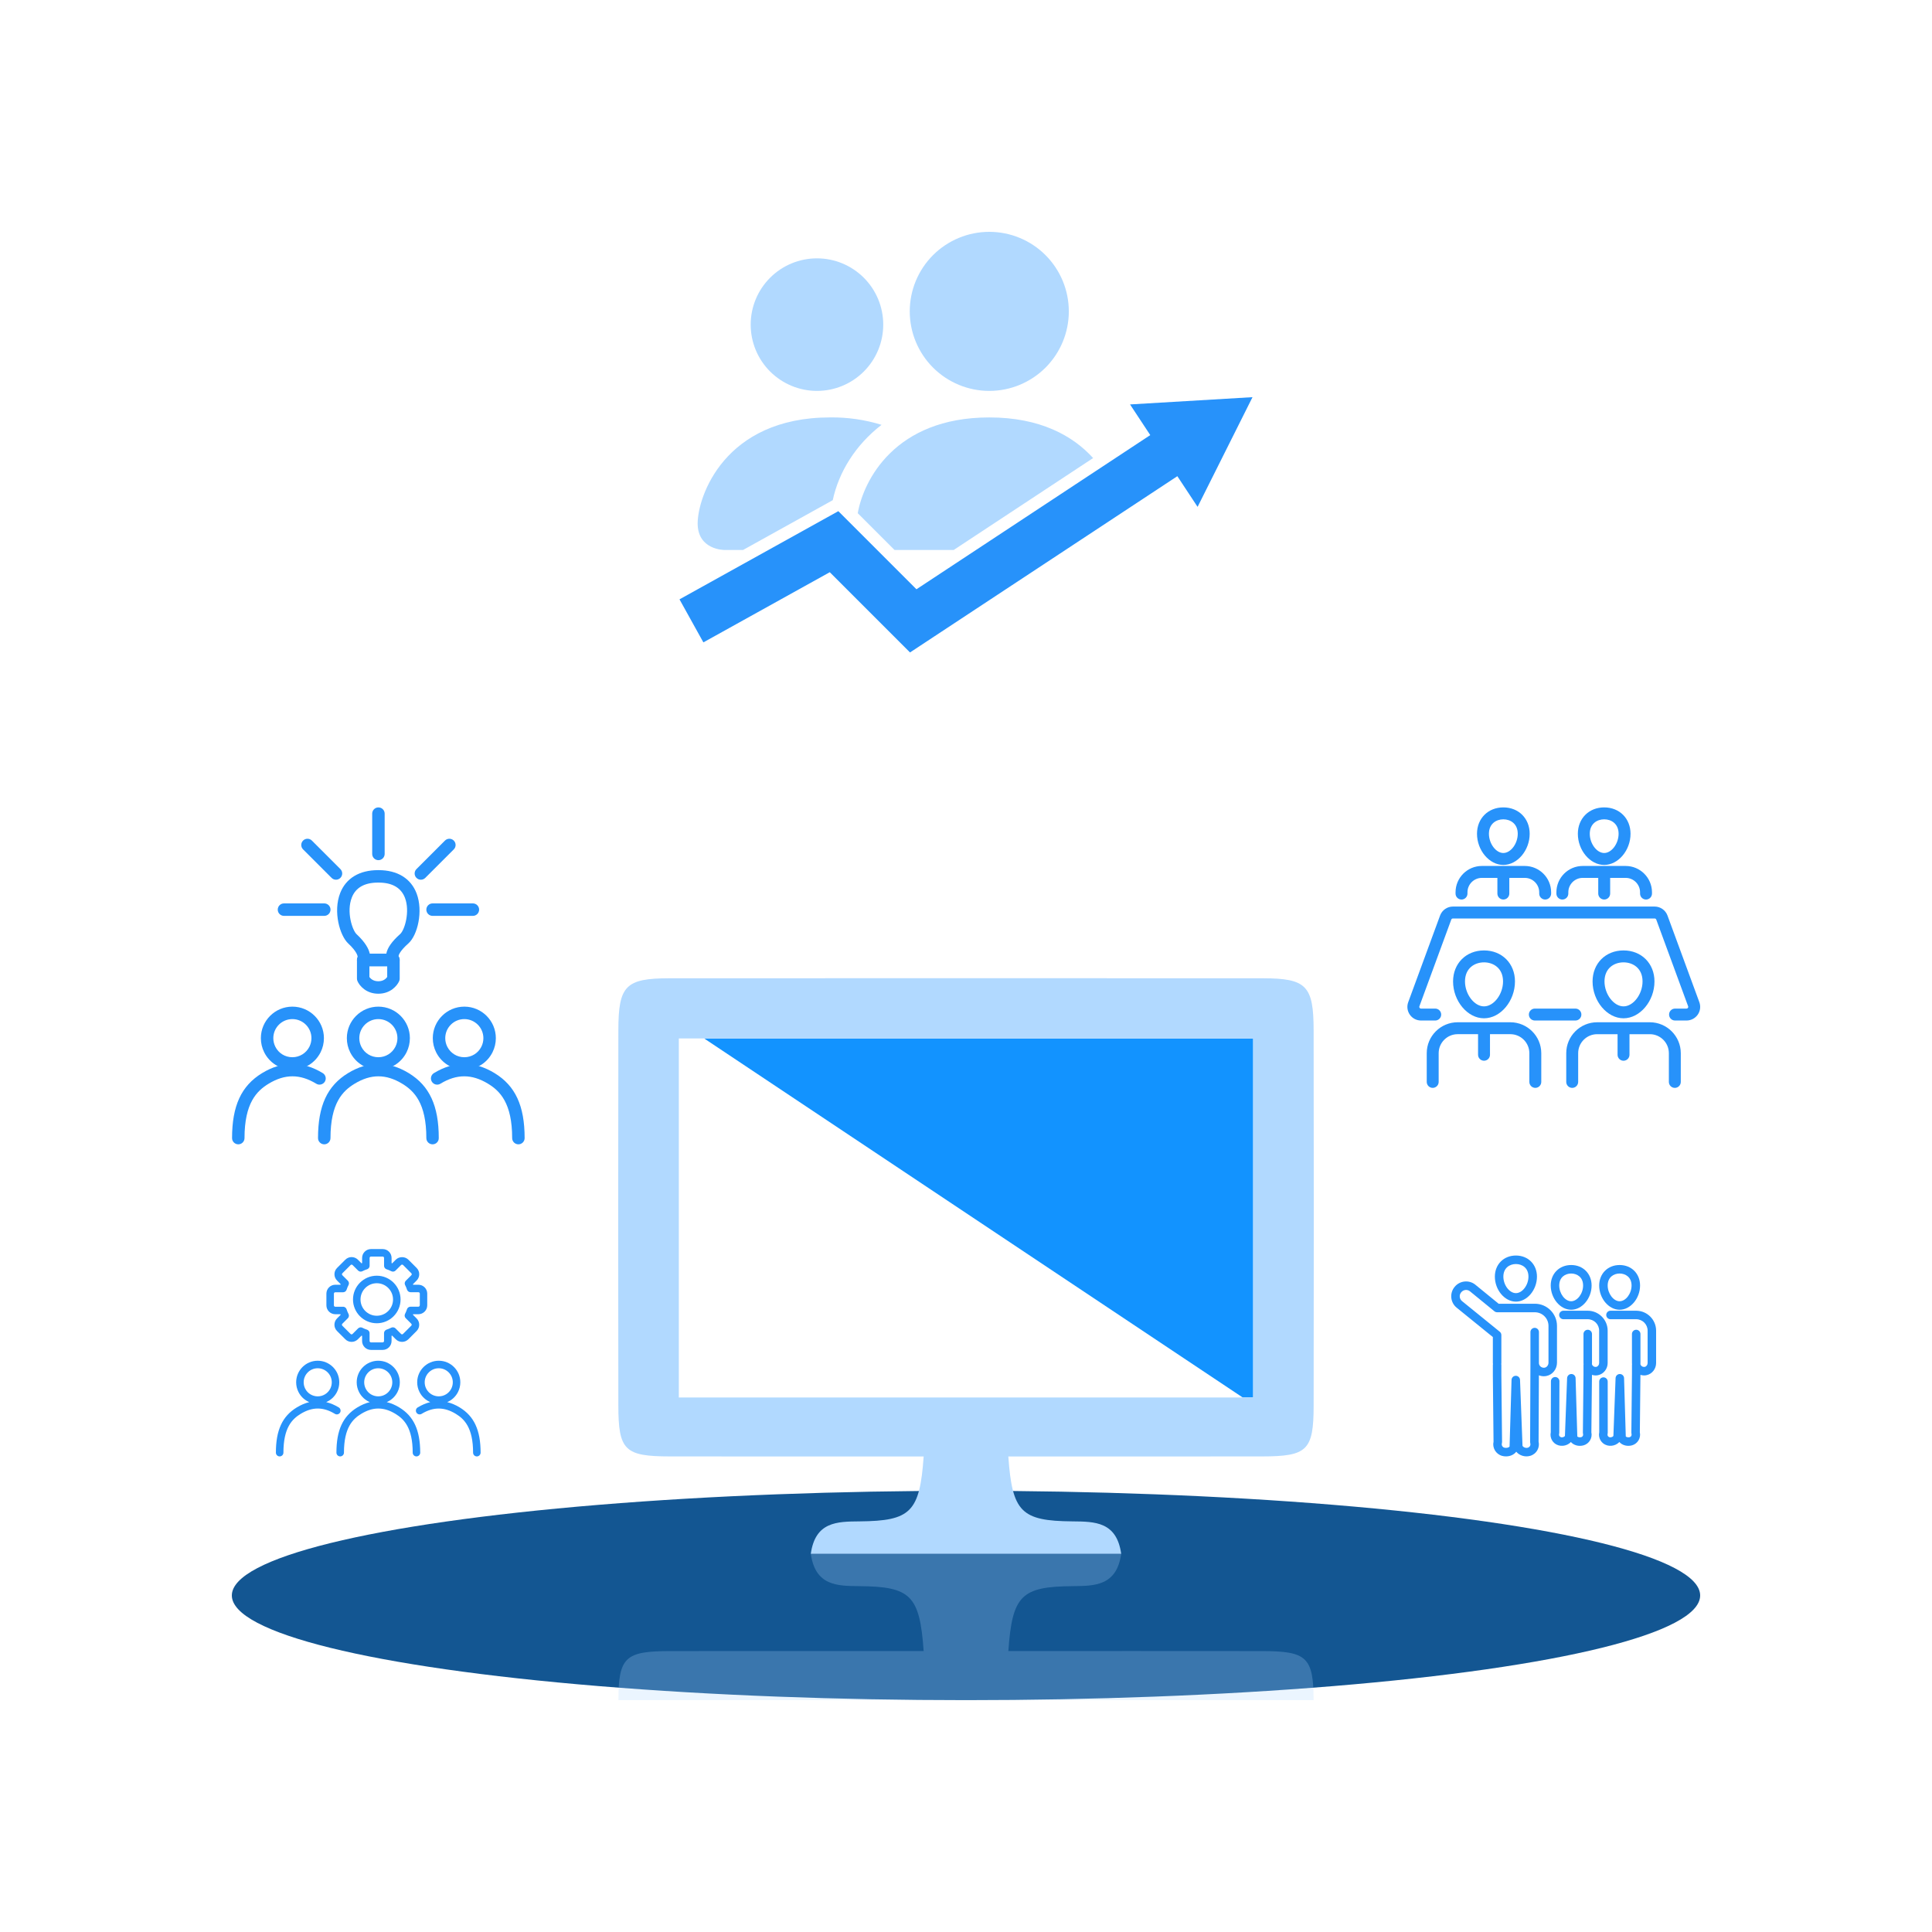<?xml version="1.0" encoding="utf-8"?>
<!-- Generator: Adobe Illustrator 27.3.1, SVG Export Plug-In . SVG Version: 6.00 Build 0)  -->
<svg version="1.1" xmlns="http://www.w3.org/2000/svg" xmlns:xlink="http://www.w3.org/1999/xlink" x="0px" y="0px"
	 viewBox="0 0 150 149.998" style="enable-background:new 0 0 150 149.998;" xml:space="preserve">
<style type="text/css">
	.st0{fill:#135692;}
	.st1{fill:none;}
	.st2{fill:#1293FF;}
	.st3{fill:#B1D9FF;}
	.st4{opacity:0.25;}
	.st5{fill-rule:evenodd;clip-rule:evenodd;fill:#2792FA;}
	.st6{fill-rule:evenodd;clip-rule:evenodd;fill:#B1D9FF;}
	.st7{fill:#2792FA;}
</style>
<g id="Templete">
</g>
<g id="Work">
	<ellipse class="st0" cx="75" cy="123.871" rx="57" ry="8.127"/>
	<g>
		<g>
			<polygon class="st1" points="52.704,80.623 52.704,108.499 74.267,108.499 75.733,108.499 
				96.48,108.499 54.666,80.623 			"/>
			<polygon class="st2" points="74.267,80.623 54.666,80.623 96.48,108.499 97.296,108.499 
				97.296,80.623 75.733,80.623 			"/>
			<path class="st3" d="M101.99,79.986c-0.006-3.45-0.553-4.03-3.95-4.033
				c-7.436-0.008-38.645-0.008-46.081,0c-3.396,0.004-3.944,0.584-3.95,4.033
				c-0.017,9.719-0.017,19.437-0.001,29.156c0.006,3.463,0.497,3.929,3.997,3.934
				c6.565,0.009,13.13,0.003,19.708,0.003c-0.307,4.312-0.995,5.005-4.973,5.04
				c-1.749,0.015-3.435,0.021-3.79,2.516h24.099
				c-0.355-2.494-2.041-2.501-3.79-2.516c-3.977-0.034-4.666-0.727-4.973-5.04
				c6.578,0,13.143,0.006,19.708-0.003c3.5-0.005,3.991-0.471,3.997-3.934
				C102.007,99.423,102.007,89.704,101.99,79.986z M97.296,108.499h-0.816H75.733
				h-1.466H52.704V80.623h1.961h19.602h1.466h21.563V108.499z"/>
		</g>
		<g class="st4">
			<path class="st3" d="M97.995,128.191c-6.565-0.009-13.13-0.003-19.708-0.003
				c0.307-4.312,0.995-5.005,4.973-5.04c1.749-0.015,3.435-0.021,3.79-2.516
				H62.95c0.355,2.494,2.041,2.501,3.79,2.516
				c3.977,0.034,4.666,0.727,4.973,5.04c-6.578,0-13.143-0.006-19.708,0.003
				c-3.454,0.005-3.977,0.464-3.995,3.806h53.98
				C101.972,128.655,101.449,128.196,97.995,128.191z"/>
		</g>
	</g>
	<g>
		<polygon class="st5" points="87.736,31.4 89.306,33.781 71.152,45.751 65.088,39.687 
			52.756,46.533 54.61,49.874 64.423,44.426 70.653,50.656 91.409,36.971 
			92.98,39.353 97.244,30.836 		"/>
		<path class="st6" d="M76.808,30.35c1.637,0,3.208-0.651,4.366-1.808
			c1.158-1.158,1.809-2.729,1.809-4.366s-0.651-3.208-1.809-4.367
			C80.017,18.651,78.446,18,76.808,18s-3.208,0.651-4.367,1.808
			c-1.158,1.158-1.808,2.729-1.808,4.367s0.651,3.208,1.808,4.366
			C73.6,29.699,75.171,30.35,76.808,30.35z"/>
		<path class="st6" d="M69.451,42.7h4.593l10.826-7.137
			c-1.56-1.718-4.091-3.154-8.061-3.154c-7.346,0-9.775,4.914-10.213,7.436
			L69.451,42.7z"/>
		<path class="st6" d="M63.429,30.35c1.365,0,2.674-0.542,3.639-1.507
			c0.965-0.965,1.507-2.274,1.507-3.639c0-1.365-0.542-2.674-1.507-3.639
			c-0.965-0.965-2.274-1.507-3.639-1.507c-1.365,0-2.674,0.542-3.639,1.507
			c-0.965,0.965-1.507,2.274-1.507,3.639c0,1.365,0.542,2.674,1.507,3.639
			C60.756,29.807,62.065,30.35,63.429,30.35z"/>
		<path class="st6" d="M56.225,42.699h1.468l6.962-3.865
			c0.466-2.18,1.76-4.284,3.788-5.85c-1.291-0.398-2.635-0.592-3.985-0.576
			c-8.234,0-10.292,6.175-10.292,8.234
			C54.167,42.699,56.225,42.699,56.225,42.699z"/>
	</g>
	<g>
		<path class="st7" d="M26.302,109.273c-0.324-0.197-0.65-0.334-0.976-0.413
			c0.357-0.152,0.655-0.426,0.838-0.788c0.118-0.236,0.178-0.489,0.178-0.752
			c0-0.923-0.751-1.673-1.675-1.673c-0.923,0-1.673,0.751-1.673,1.673
			c0,0.263,0.06,0.517,0.178,0.752c0.182,0.363,0.481,0.637,0.84,0.789
			c-0.324,0.079-0.648,0.216-0.971,0.412c-1.12,0.681-1.62,1.764-1.62,3.51
			c0,0.161,0.13,0.292,0.292,0.292c0.161,0,0.292-0.131,0.292-0.292
			c0-1.936,0.677-2.609,1.34-3.012c0.906-0.551,1.75-0.551,2.657,0
			c0.138,0.084,0.317,0.04,0.401-0.098
			C26.484,109.536,26.44,109.357,26.302,109.273z M23.693,107.812
			c-0.077-0.154-0.116-0.319-0.116-0.491c0-0.601,0.489-1.09,1.09-1.09
			c0.602,0,1.092,0.489,1.092,1.09c0,0.172-0.039,0.337-0.116,0.491
			c-0.187,0.371-0.561,0.601-0.976,0.601
			C24.251,108.412,23.878,108.182,23.693,107.812z"/>
		<path class="st7" d="M35.692,109.273c-0.323-0.196-0.647-0.332-0.971-0.412
			c0.358-0.152,0.658-0.426,0.84-0.789c0.118-0.236,0.178-0.489,0.178-0.752
			c0-0.923-0.751-1.673-1.673-1.673c-0.924,0-1.675,0.751-1.675,1.673
			c0,0.263,0.06,0.517,0.178,0.753c0.182,0.361,0.481,0.635,0.837,0.787
			c-0.326,0.079-0.652,0.216-0.976,0.413c-0.138,0.084-0.181,0.263-0.098,0.401
			c0.084,0.138,0.263,0.181,0.401,0.098c0.906-0.551,1.751-0.551,2.657,0
			c0.662,0.403,1.34,1.076,1.34,3.012c0,0.161,0.13,0.292,0.292,0.292
			c0.161,0,0.292-0.131,0.292-0.292C37.312,111.037,36.812,109.955,35.692,109.273z
			 M33.089,107.812c-0.077-0.154-0.116-0.319-0.116-0.491
			c0-0.601,0.49-1.09,1.092-1.09c0.601,0,1.09,0.489,1.09,1.09
			c0,0.172-0.039,0.337-0.116,0.491c-0.185,0.37-0.558,0.6-0.974,0.6
			C33.65,108.412,33.276,108.182,33.089,107.812z"/>
		<path class="st7" d="M31.002,109.273c-0.324-0.197-0.65-0.334-0.976-0.413
			c0.357-0.152,0.655-0.426,0.838-0.788c0.118-0.236,0.178-0.489,0.178-0.752
			c0-0.923-0.751-1.673-1.675-1.673c-0.923,0-1.673,0.751-1.673,1.673
			c0,0.263,0.06,0.517,0.178,0.752c0.182,0.363,0.481,0.637,0.84,0.789
			c-0.324,0.079-0.648,0.216-0.971,0.412c-1.12,0.681-1.62,1.764-1.62,3.51
			c0,0.161,0.13,0.292,0.292,0.292c0.161,0,0.292-0.131,0.292-0.292
			c0-1.936,0.677-2.609,1.34-3.012c0.906-0.551,1.75-0.551,2.657,0
			c0.663,0.403,1.34,1.076,1.34,3.012c0,0.161,0.13,0.292,0.292,0.292
			c0.161,0,0.292-0.131,0.292-0.292C32.622,111.037,32.122,109.955,31.002,109.273z
			 M28.392,107.812c-0.077-0.154-0.116-0.319-0.116-0.491
			c0-0.601,0.489-1.09,1.09-1.09c0.602,0,1.092,0.489,1.092,1.09
			c0,0.172-0.039,0.337-0.116,0.491c-0.187,0.371-0.561,0.601-0.976,0.601
			C28.95,108.412,28.577,108.182,28.392,107.812z"/>
		<g>
			<g>
				<path class="st7" d="M29.253,102.737c-1.018,0-1.846-0.828-1.846-1.846
					c0-1.018,0.828-1.846,1.846-1.846c1.018,0,1.846,0.828,1.846,1.846
					C31.099,101.909,30.271,102.737,29.253,102.737z M29.253,99.629
					c-0.696,0-1.263,0.566-1.263,1.263c0,0.696,0.566,1.262,1.263,1.262
					c0.696,0,1.262-0.566,1.262-1.262C30.515,100.195,29.949,99.629,29.253,99.629z"/>
			</g>
			<path class="st7" d="M32.482,99.747h-0.405c-0.006-0.014-0.011-0.027-0.017-0.041
				l0.287-0.287c0.269-0.269,0.269-0.707-0-0.976l-0.642-0.642
				c-0.261-0.261-0.715-0.261-0.976,0l-0.285,0.286
				c-0.014-0.006-0.028-0.012-0.042-0.018v-0.402c0-0.38-0.309-0.69-0.69-0.69
				h-0.908c-0.381,0-0.69,0.309-0.69,0.69v0.4
				c-0.015,0.006-0.03,0.012-0.045,0.018l-0.283-0.283
				c-0.269-0.269-0.707-0.269-0.976,0l-0.642,0.642
				c-0.269,0.269-0.269,0.707,0,0.976l0.281,0.281
				c-0.007,0.016-0.013,0.031-0.02,0.046h-0.398c-0.38,0-0.69,0.31-0.69,0.69
				v0.909c0,0.38,0.31,0.69,0.69,0.69H26.429
				c0.006,0.015,0.012,0.03,0.019,0.046l-0.281,0.281
				c-0.269,0.269-0.269,0.707,0,0.976l0.642,0.642
				c0.135,0.134,0.311,0.202,0.488,0.202c0.177,0,0.353-0.067,0.488-0.202
				l0.283-0.283c0.015,0.006,0.03,0.012,0.045,0.018v0.401
				c0,0.38,0.31,0.69,0.69,0.69h0.908c0.381,0,0.69-0.31,0.69-0.69v-0.404
				c0.014-0.006,0.028-0.012,0.042-0.018l0.285,0.286
				c0.135,0.134,0.311,0.202,0.488,0.202c0.177,0,0.353-0.067,0.488-0.202
				l0.642-0.642c0.269-0.269,0.269-0.707,0-0.976l-0.287-0.287
				c0.006-0.013,0.011-0.027,0.017-0.04h0.405c0.38,0,0.69-0.309,0.69-0.69
				v-0.909C33.171,100.057,32.862,99.747,32.482,99.747z M32.588,101.346
				c0,0.059-0.048,0.107-0.107,0.107h-0.608c-0.005,0-0.009,0.001-0.014,0.001
				c-0.01,0-0.019,0.001-0.029,0.003c-0.01,0.001-0.02,0.003-0.03,0.006
				c-0.008,0.002-0.016,0.005-0.024,0.007c-0.01,0.004-0.02,0.007-0.029,0.012
				c-0.007,0.003-0.014,0.007-0.021,0.011c-0.009,0.005-0.018,0.011-0.026,0.017
				c-0.007,0.005-0.013,0.011-0.02,0.016c-0.007,0.007-0.015,0.013-0.021,0.021
				c-0.006,0.007-0.012,0.014-0.017,0.021c-0.006,0.008-0.012,0.016-0.017,0.025
				c-0.005,0.007-0.009,0.015-0.012,0.023c-0.005,0.01-0.009,0.019-0.013,0.03
				c-0.001,0.004-0.004,0.007-0.005,0.011c-0.037,0.117-0.086,0.234-0.145,0.349
				c-0.002,0.004-0.003,0.008-0.005,0.012c-0.004,0.009-0.008,0.019-0.011,0.028
				c-0.003,0.009-0.006,0.018-0.008,0.027c-0.002,0.009-0.004,0.018-0.005,0.027
				c-0.001,0.01-0.002,0.019-0.003,0.029c-0,0.009,0,0.018,0.001,0.027
				c0.001,0.01,0.001,0.019,0.003,0.028c0.001,0.009,0.004,0.018,0.006,0.027
				c0.002,0.009,0.005,0.018,0.008,0.026c0.003,0.009,0.007,0.017,0.011,0.026
				c0.004,0.009,0.008,0.017,0.013,0.025c0.005,0.008,0.01,0.015,0.015,0.022
				c0.006,0.009,0.013,0.017,0.02,0.025c0.003,0.003,0.005,0.006,0.007,0.009
				l0.43,0.43c0.042,0.042,0.042,0.11,0,0.151l-0.642,0.642
				c-0.042,0.042-0.109,0.042-0.151,0l-0.429-0.429
				c-0.003-0.003-0.006-0.005-0.009-0.007c-0.008-0.008-0.017-0.015-0.026-0.021
				c-0.007-0.005-0.014-0.01-0.021-0.014c-0.009-0.005-0.018-0.01-0.027-0.014
				c-0.008-0.004-0.016-0.007-0.024-0.01c-0.009-0.003-0.019-0.006-0.029-0.009
				c-0.008-0.002-0.016-0.004-0.025-0.005c-0.01-0.002-0.021-0.002-0.031-0.003
				c-0.008-0-0.016-0.001-0.024-0.001c-0.01,0-0.021,0.002-0.031,0.003
				c-0.009,0.001-0.017,0.003-0.026,0.004c-0.009,0.002-0.018,0.005-0.028,0.008
				c-0.01,0.003-0.019,0.007-0.028,0.011c-0.004,0.002-0.008,0.003-0.011,0.004
				c-0.118,0.06-0.236,0.109-0.351,0.146c-0.004,0.001-0.008,0.004-0.012,0.005
				c-0.01,0.004-0.02,0.008-0.029,0.013c-0.008,0.004-0.016,0.008-0.023,0.013
				c-0.008,0.005-0.016,0.011-0.024,0.017c-0.007,0.006-0.015,0.011-0.021,0.018
				c-0.007,0.006-0.013,0.013-0.02,0.02c-0.006,0.007-0.012,0.014-0.017,0.021
				c-0.006,0.008-0.011,0.016-0.016,0.024c-0.005,0.008-0.009,0.015-0.013,0.024
				c-0.004,0.009-0.008,0.018-0.011,0.027c-0.003,0.009-0.006,0.018-0.008,0.027
				c-0.002,0.009-0.004,0.018-0.005,0.027c-0.002,0.01-0.003,0.021-0.003,0.031
				c-0,0.004-0.001,0.008-0.001,0.013v0.607c0,0.059-0.048,0.107-0.107,0.107
				h-0.908c-0.059,0-0.107-0.048-0.107-0.107v-0.604
				c0-0.004-0.001-0.008-0.001-0.012c-0-0.011-0.002-0.021-0.003-0.031
				c-0.001-0.009-0.003-0.018-0.005-0.027c-0.002-0.009-0.005-0.018-0.008-0.027
				c-0.003-0.009-0.007-0.018-0.011-0.027c-0.004-0.008-0.008-0.016-0.013-0.024
				c-0.005-0.008-0.01-0.016-0.015-0.024c-0.005-0.008-0.012-0.014-0.018-0.021
				c-0.006-0.007-0.012-0.014-0.019-0.02c-0.007-0.006-0.014-0.012-0.022-0.018
				c-0.008-0.006-0.015-0.011-0.023-0.016c-0.008-0.005-0.016-0.009-0.024-0.013
				c-0.009-0.005-0.019-0.009-0.029-0.013c-0.004-0.001-0.007-0.004-0.011-0.005
				c-0.124-0.04-0.243-0.089-0.354-0.147c-0.004-0.002-0.008-0.003-0.012-0.005
				c-0.009-0.004-0.019-0.008-0.029-0.011c-0.009-0.003-0.017-0.006-0.026-0.008
				c-0.01-0.002-0.019-0.004-0.029-0.005c-0.009-0.001-0.018-0.002-0.028-0.003
				c-0.009-0-0.019,0-0.028,0.001c-0.009,0.001-0.018,0.001-0.027,0.003
				c-0.009,0.001-0.019,0.004-0.028,0.006c-0.009,0.002-0.018,0.005-0.026,0.008
				c-0.009,0.003-0.017,0.007-0.026,0.011c-0.009,0.004-0.018,0.009-0.026,0.014
				c-0.007,0.004-0.014,0.009-0.021,0.014c-0.009,0.006-0.017,0.013-0.026,0.021
				c-0.003,0.003-0.006,0.005-0.009,0.007l-0.427,0.427
				c-0.041,0.042-0.109,0.042-0.151,0l-0.642-0.642
				c-0.042-0.042-0.042-0.11,0-0.151l0.425-0.425
				c0.003-0.003,0.005-0.006,0.008-0.009c0.007-0.008,0.014-0.016,0.021-0.025
				c0.005-0.007,0.01-0.014,0.015-0.022c0.005-0.008,0.009-0.017,0.013-0.026
				c0.004-0.009,0.008-0.017,0.011-0.026c0.003-0.009,0.006-0.017,0.008-0.026
				c0.002-0.009,0.005-0.018,0.006-0.027c0.001-0.009,0.002-0.019,0.003-0.028
				c0.001-0.009,0.001-0.018,0.001-0.027c-0-0.01-0.001-0.019-0.003-0.029
				c-0.001-0.009-0.003-0.018-0.005-0.027c-0.002-0.009-0.005-0.018-0.008-0.027
				c-0.003-0.01-0.007-0.019-0.011-0.028c-0.002-0.004-0.003-0.008-0.005-0.012
				c-0.058-0.112-0.107-0.231-0.147-0.355c-0.001-0.004-0.003-0.007-0.005-0.011
				c-0.004-0.01-0.008-0.02-0.013-0.03c-0.004-0.008-0.008-0.016-0.013-0.023
				c-0.005-0.008-0.011-0.016-0.017-0.024c-0.006-0.007-0.011-0.015-0.018-0.022
				c-0.006-0.007-0.013-0.013-0.02-0.019c-0.007-0.006-0.014-0.012-0.021-0.018
				c-0.008-0.006-0.016-0.01-0.024-0.015c-0.008-0.005-0.016-0.009-0.024-0.013
				c-0.009-0.004-0.017-0.007-0.026-0.011c-0.009-0.003-0.018-0.006-0.027-0.008
				c-0.009-0.002-0.017-0.004-0.026-0.005c-0.01-0.002-0.021-0.003-0.031-0.003
				c-0.004-0-0.008-0.001-0.012-0.001h-0.602c-0.059,0-0.107-0.048-0.107-0.107
				v-0.909c0-0.059,0.048-0.107,0.107-0.107h0.601
				c0,0,0,0,0.001,0c0.001,0,0.001-0,0.002-0
				c0.028-0,0.054-0.005,0.079-0.013c0.006-0.002,0.011-0.003,0.016-0.005
				c0.025-0.009,0.049-0.021,0.071-0.036c0.003-0.002,0.006-0.005,0.009-0.007
				c0.02-0.015,0.038-0.033,0.053-0.053c0.003-0.003,0.005-0.006,0.008-0.01
				c0.016-0.022,0.028-0.047,0.037-0.074c0.001-0.003,0.003-0.005,0.004-0.007
				c0.037-0.117,0.086-0.236,0.147-0.355c0.002-0.003,0.003-0.007,0.004-0.011
				c0.005-0.01,0.008-0.02,0.012-0.03c0.003-0.008,0.006-0.017,0.008-0.025
				c0.002-0.009,0.004-0.019,0.005-0.028c0.001-0.009,0.002-0.019,0.003-0.028
				c0-0.009-0-0.018-0.001-0.027c-0.001-0.01-0.001-0.019-0.003-0.028
				c-0.001-0.009-0.004-0.018-0.006-0.027c-0.002-0.009-0.005-0.018-0.008-0.027
				c-0.003-0.009-0.007-0.017-0.011-0.025c-0.004-0.009-0.009-0.017-0.014-0.026
				c-0.005-0.007-0.01-0.015-0.015-0.022c-0.006-0.009-0.013-0.017-0.02-0.025
				c-0.003-0.003-0.005-0.006-0.007-0.009l-0.425-0.425
				c-0.042-0.042-0.042-0.11-0-0.151l0.642-0.642
				c0.042-0.042,0.11-0.041,0.151,0l0.422,0.422
				c0,0,0,0,0,0l0.005,0.005
				c0.016,0.016,0.034,0.029,0.052,0.041c0.005,0.003,0.01,0.005,0.015,0.008
				c0.016,0.009,0.033,0.016,0.051,0.022c0.006,0.002,0.012,0.004,0.019,0.005
				c0.022,0.005,0.045,0.009,0.068,0.009c0.001,0,0.001,0,0.002,0
				c0.002,0,0.004-0.001,0.005-0.001c0.019-0,0.038-0.003,0.057-0.007
				c0.007-0.001,0.013-0.004,0.019-0.006c0.014-0.004,0.028-0.009,0.042-0.016
				c0.003-0.002,0.007-0.002,0.01-0.004c0.111-0.057,0.23-0.107,0.354-0.147
				c0.004-0.001,0.007-0.003,0.011-0.005c0.01-0.004,0.019-0.008,0.029-0.013
				c0.008-0.004,0.016-0.008,0.024-0.013c0.008-0.005,0.016-0.011,0.023-0.017
				c0.008-0.006,0.015-0.012,0.022-0.018c0.007-0.006,0.013-0.013,0.019-0.02
				c0.006-0.007,0.012-0.014,0.018-0.022c0.006-0.008,0.011-0.016,0.015-0.024
				c0.005-0.008,0.009-0.016,0.013-0.024c0.004-0.009,0.007-0.018,0.011-0.027
				c0.003-0.009,0.006-0.018,0.008-0.027c0.002-0.009,0.004-0.018,0.005-0.026
				c0.002-0.01,0.003-0.021,0.003-0.031c0-0.004,0.001-0.008,0.001-0.012
				v-0.603c0-0.059,0.048-0.107,0.107-0.107h0.908c0.059,0,0.107,0.048,0.107,0.107
				v0.606c0,0.004,0.001,0.008,0.001,0.013c0,0.011,0.002,0.021,0.003,0.031
				c0.001,0.009,0.003,0.018,0.005,0.027c0.002,0.009,0.005,0.018,0.008,0.027
				c0.003,0.009,0.007,0.018,0.011,0.027c0.004,0.008,0.008,0.016,0.013,0.024
				c0.005,0.008,0.01,0.016,0.016,0.024c0.005,0.007,0.011,0.014,0.018,0.021
				c0.006,0.007,0.013,0.014,0.019,0.02c0.007,0.006,0.014,0.012,0.022,0.018
				c0.008,0.006,0.015,0.011,0.024,0.016c0.008,0.005,0.015,0.009,0.024,0.013
				c0.009,0.005,0.019,0.009,0.029,0.012c0.004,0.001,0.008,0.004,0.012,0.005
				c0.115,0.036,0.233,0.085,0.351,0.146c0.003,0.002,0.007,0.002,0.01,0.004
				c0.014,0.006,0.028,0.011,0.042,0.015c0.007,0.002,0.013,0.004,0.02,0.006
				c0.018,0.004,0.037,0.006,0.056,0.007c0.002,0,0.004,0.001,0.006,0.001
				c0,0,0.001-0,0.001-0c0.023-0,0.046-0.004,0.068-0.009
				c0.006-0.002,0.012-0.003,0.018-0.005c0.018-0.006,0.035-0.013,0.052-0.022
				c0.005-0.003,0.01-0.005,0.014-0.008c0.019-0.012,0.036-0.025,0.052-0.041
				l0.429-0.429c0.027-0.027,0.059-0.031,0.076-0.031s0.048,0.004,0.076,0.031
				l0.642,0.642c0.042,0.042,0.042,0.11,0,0.151l-0.43,0.43
				c-0.003,0.003-0.005,0.006-0.007,0.009c-0.007,0.008-0.014,0.016-0.02,0.025
				c-0.005,0.007-0.011,0.015-0.015,0.022c-0.005,0.008-0.009,0.017-0.013,0.025
				c-0.004,0.009-0.008,0.017-0.011,0.026c-0.003,0.009-0.005,0.017-0.008,0.026
				c-0.002,0.009-0.005,0.018-0.006,0.027c-0.002,0.009-0.002,0.019-0.003,0.028
				c-0.001,0.009-0.001,0.018-0.001,0.027c0,0.01,0.001,0.019,0.003,0.029
				c0.001,0.009,0.003,0.018,0.005,0.027c0.002,0.009,0.005,0.018,0.008,0.027
				c0.003,0.01,0.007,0.019,0.011,0.028c0.002,0.004,0.003,0.008,0.005,0.012
				c0.058,0.114,0.107,0.232,0.145,0.35c0.001,0.003,0.003,0.004,0.004,0.007
				c0.009,0.026,0.021,0.051,0.037,0.073c0.003,0.004,0.006,0.007,0.008,0.01
				c0.015,0.02,0.033,0.037,0.053,0.052c0.003,0.002,0.006,0.005,0.009,0.007
				c0.021,0.015,0.045,0.027,0.07,0.036c0.006,0.002,0.011,0.003,0.017,0.005
				c0.025,0.007,0.051,0.012,0.079,0.013c0.001,0,0.001,0,0.002,0
				c0,0,0-0,0.001-0h0.608c0.059,0,0.107,0.048,0.107,0.107
				V101.346z"/>
		</g>
	</g>
	<g>
		<path class="st7" d="M117.695,101.059c0.87,0,1.634-0.908,1.634-1.943
			c0-0.948-0.687-1.637-1.634-1.637c-0.947,0-1.634,0.688-1.634,1.637
			C116.061,100.151,116.824,101.059,117.695,101.059z M117.695,98.139
			c0.485,0,0.974,0.302,0.974,0.977c0,0.659-0.473,1.283-0.974,1.283
			c-0.501,0-0.974-0.623-0.974-1.283C116.721,98.441,117.21,98.139,117.695,98.139z"
			/>
		<path class="st7" d="M120.884,105.799v-2.859c0-0.947-0.77-1.718-1.718-1.718h-2.811
			l-1.824-1.489c-0.488-0.384-1.202-0.303-1.592,0.178
			c-0,0-0.011,0.013-0.011,0.013c-0.192,0.238-0.28,0.536-0.248,0.84
			c0.033,0.304,0.182,0.577,0.419,0.767l2.806,2.277v2.02
			c0,0.026,0.004,0.05,0.009,0.074c-0.005,0.024-0.009,0.048-0.009,0.073v0.809
			l0.053,5.144c-0.108,0.479,0.177,0.967,0.657,1.104
			c0.1,0.028,0.204,0.042,0.309,0.042c0.335,0,0.628-0.139,0.797-0.363
			c0.241,0.292,0.674,0.438,1.08,0.321c0.241-0.068,0.44-0.226,0.561-0.444
			c0.113-0.203,0.145-0.435,0.094-0.661l0.024-5.147v-0.001
			c0.12,0.047,0.249,0.072,0.379,0.072c0.072,0,0.144-0.007,0.215-0.023
			C120.544,106.73,120.884,106.296,120.884,105.799z M120.224,105.799
			c0,0.185-0.123,0.35-0.285,0.385c-0.124,0.026-0.254-0.012-0.348-0.102
			c-0.051-0.049-0.086-0.111-0.102-0.18c-0.005-0.029-0.007-0.054-0.007-0.073
			l-0-0l0-0l0.001-2.407c0-0.182-0.148-0.33-0.33-0.33
			h-0c-0.182,0-0.33,0.148-0.33,0.33l-0.001,2.407l0,0
			l-0,0l-0.024,6.138c-0,0.031,0.004,0.062,0.013,0.091
			c0.02,0.071,0.012,0.146-0.024,0.21c-0.035,0.064-0.094,0.11-0.177,0.134
			c-0.079,0.023-0.181,0.012-0.267-0.028c-0.065-0.03-0.113-0.072-0.136-0.119
			l-0.193-5.122c-0.007-0.177-0.152-0.317-0.33-0.317c-0,0-0.001,0-0.001,0
			c-0.178,0.001-0.323,0.142-0.328,0.32l-0.152,5.167
			c-0.06,0.103-0.268,0.133-0.408,0.094c-0.146-0.042-0.231-0.195-0.189-0.34
			c0.009-0.03,0.013-0.062,0.013-0.094l-0.054-5.183v-0.805
			c0-0.026-0.004-0.05-0.009-0.074c0.005-0.024,0.009-0.048,0.009-0.073v-2.177
			c0-0.005-0.001-0.011-0.002-0.016c-0.001-0.012-0.002-0.023-0.004-0.035
			c-0.002-0.01-0.004-0.02-0.006-0.03c-0.003-0.011-0.006-0.021-0.01-0.031
			c-0.004-0.01-0.007-0.019-0.012-0.029c-0.005-0.01-0.01-0.019-0.015-0.028
			c-0.006-0.009-0.011-0.018-0.018-0.026c-0.006-0.008-0.013-0.016-0.02-0.024
			c-0.008-0.009-0.016-0.017-0.025-0.025c-0.004-0.004-0.007-0.008-0.011-0.011
			l-2.929-2.377c-0.101-0.081-0.163-0.196-0.177-0.324
			c-0.014-0.128,0.023-0.254,0.104-0.353c0-0,0.011-0.013,0.011-0.013
			c0.165-0.203,0.466-0.238,0.667-0.079l1.91,1.559
			c0.003,0.002,0.006,0.004,0.009,0.006c0.012,0.009,0.024,0.017,0.037,0.024
			c0.006,0.004,0.012,0.007,0.019,0.01c0.013,0.006,0.026,0.012,0.04,0.016
			c0.007,0.002,0.013,0.004,0.02,0.006c0.014,0.004,0.029,0.006,0.043,0.008
			c0.007,0.001,0.013,0.002,0.02,0.002c0.007,0,0.014,0.002,0.022,0.002
			h2.928c0.583,0,1.058,0.474,1.058,1.058V105.799z"/>
		<path class="st7" d="M121.985,101.689c0.845,0,1.587-0.88,1.587-1.884
			c0-0.921-0.667-1.589-1.587-1.589c-0.919,0-1.587,0.668-1.587,1.589
			C120.399,100.809,121.14,101.689,121.985,101.689z M121.985,98.876
			c0.461,0,0.927,0.287,0.927,0.929c0,0.629-0.45,1.224-0.927,1.224
			c-0.476,0-0.927-0.595-0.927-1.224C121.058,99.163,121.524,98.876,121.985,98.876z"
			/>
		<path class="st7" d="M124.818,105.823v-2.51c0-0.852-0.693-1.546-1.547-1.549h-0.002
			h-1.886c-0.182,0-0.33,0.148-0.33,0.33c0,0.182,0.148,0.33,0.33,0.33
			h1.887c0.49,0.001,0.888,0.4,0.888,0.889v2.51
			c0,0.144-0.094,0.272-0.218,0.299c-0.097,0.02-0.195-0.008-0.269-0.08
			c-0.037-0.036-0.063-0.082-0.075-0.131c0.004-0.02,0.006-0.041,0.006-0.062
			l-0-2.277c0-0.182-0.148-0.33-0.33-0.33h-0
			c-0.182,0-0.33,0.148-0.33,0.33l0,2.277c0,0.022,0.002,0.043,0.006,0.064
			c-0,0.001-0,0.002-0,0.003c-0.003,0.013-0.003,0.027-0.004,0.04
			c-0.001,0.008-0.002,0.015-0.002,0.023v0.006v0v0.698l-0.047,4.555
			c-0,0.032,0.004,0.063,0.013,0.094c0.03,0.107-0.032,0.218-0.136,0.248
			c-0.119,0.033-0.267,0.001-0.31-0.056l-0.133-4.526
			c-0.005-0.178-0.15-0.319-0.328-0.32c-0,0-0.001,0-0.001,0
			c-0.177,0-0.323,0.14-0.33,0.318l-0.169,4.488
			c-0.018,0.03-0.052,0.058-0.096,0.079c-0.067,0.031-0.146,0.04-0.196,0.025
			c-0.004-0.001-0.018-0.006-0.022-0.007c-0.106-0.03-0.168-0.142-0.138-0.249
			c0.008-0.029,0.012-0.059,0.013-0.089l0.012-4.001
			c0.001-0.182-0.147-0.33-0.329-0.331c-0,0-0.001,0-0.001,0
			c-0.182,0-0.329,0.147-0.33,0.329l-0.012,3.961
			c-0.098,0.442,0.164,0.89,0.593,1.011c0.004,0.001,0.018,0.006,0.021,0.007
			c0.213,0.061,0.455,0.04,0.665-0.058c0.11-0.051,0.206-0.121,0.283-0.204
			c0.16,0.184,0.414,0.297,0.701,0.297c0.096,0,0.191-0.013,0.285-0.039
			c0.438-0.126,0.7-0.573,0.604-1.012l0.046-4.46
			c0.09,0.028,0.184,0.046,0.279,0.046c0.066,0,0.132-0.007,0.197-0.021
			C124.507,106.675,124.818,106.278,124.818,105.823z"/>
		<path class="st7" d="M125.747,101.689c0.845,0,1.587-0.88,1.587-1.884
			c0-0.921-0.667-1.589-1.587-1.589c-0.919,0-1.587,0.668-1.587,1.589
			C124.16,100.809,124.902,101.689,125.747,101.689z M125.747,98.876
			c0.461,0,0.927,0.287,0.927,0.929c0,0.629-0.45,1.224-0.927,1.224
			s-0.927-0.595-0.927-1.224C124.82,99.163,125.286,98.876,125.747,98.876z"/>
		<path class="st7" d="M127.034,101.764h-0.002h-1.994c-0.182,0-0.33,0.148-0.33,0.33
			c0,0.182,0.148,0.33,0.33,0.33h1.995c0.49,0.001,0.888,0.4,0.888,0.889
			v2.51c0,0.144-0.094,0.272-0.219,0.299c-0.097,0.02-0.195-0.008-0.269-0.08
			c-0.037-0.036-0.063-0.082-0.075-0.131c0.004-0.02,0.006-0.041,0.006-0.062
			l-0-2.277c0-0.182-0.148-0.33-0.33-0.33h-0
			c-0.182,0-0.33,0.148-0.33,0.33l0.001,2.277c0,0.022,0.002,0.043,0.006,0.064
			c-0,0.001-0,0.002-0,0.003c-0.003,0.013-0.003,0.027-0.004,0.04
			c-0.001,0.008-0.002,0.015-0.002,0.023v0.006v0v0.698l-0.047,4.555
			c-0,0.032,0.004,0.063,0.013,0.094c0.03,0.107-0.032,0.218-0.136,0.248
			c-0.119,0.033-0.267,0.001-0.31-0.056l-0.133-4.526
			c-0.005-0.178-0.15-0.319-0.328-0.32c-0,0-0.001,0-0.001,0
			c-0.177,0-0.323,0.14-0.33,0.318l-0.169,4.488
			c-0.018,0.03-0.052,0.058-0.096,0.079c-0.067,0.031-0.146,0.04-0.196,0.025
			c-0.004-0.001-0.018-0.006-0.022-0.007c-0.106-0.03-0.168-0.142-0.138-0.249
			c0.008-0.03,0.013-0.06,0.013-0.091l-0.003-3.976
			c-0-0.182-0.148-0.33-0.33-0.33h-0
			c-0.182,0-0.33,0.148-0.33,0.33l0.003,3.935
			c-0.098,0.441,0.164,0.889,0.593,1.011c0.004,0.001,0.018,0.006,0.021,0.007
			c0.213,0.061,0.455,0.04,0.665-0.058c0.11-0.051,0.206-0.121,0.283-0.204
			c0.16,0.184,0.414,0.297,0.701,0.297c0.096,0,0.191-0.013,0.285-0.039
			c0.438-0.126,0.7-0.573,0.604-1.012l0.046-4.46
			c0.09,0.028,0.184,0.046,0.279,0.046c0.066,0,0.132-0.007,0.197-0.021
			c0.43-0.092,0.741-0.489,0.741-0.944v-2.51
			C128.58,102.461,127.887,101.766,127.034,101.764z"/>
	</g>
	<g>
		<g>
			<g>
				<path class="st7" d="M22.699,83.05c-0.933,0-1.771-0.517-2.186-1.349
					c-0.172-0.344-0.259-0.714-0.259-1.1c0-1.349,1.097-2.446,2.446-2.446
					c1.35,0,2.449,1.097,2.449,2.446c0,0.385-0.087,0.755-0.259,1.099
					C24.469,82.534,23.63,83.05,22.699,83.05z M22.699,79.122
					c-0.815,0-1.479,0.663-1.479,1.479c0,0.234,0.053,0.458,0.157,0.667
					c0.251,0.503,0.757,0.815,1.321,0.815c0.563,0,1.071-0.313,1.325-0.816
					c0.104-0.208,0.157-0.432,0.157-0.666
					C24.181,79.786,23.516,79.122,22.699,79.122z"/>
			</g>
			<g>
				<path class="st7" d="M18.501,88.845c-0.267,0-0.484-0.217-0.484-0.484
					c0-2.508,0.72-4.064,2.334-5.046c1.562-0.95,3.145-0.95,4.707,0
					c0.228,0.139,0.301,0.436,0.162,0.664c-0.139,0.228-0.437,0.301-0.664,0.162
					c-1.262-0.767-2.439-0.768-3.702,0c-0.924,0.562-1.87,1.504-1.87,4.22
					C18.985,88.629,18.768,88.845,18.501,88.845z"/>
			</g>
		</g>
		<g>
			<g>
				<path class="st7" d="M36.05,83.05c-0.931,0-1.77-0.516-2.188-1.348
					c-0.173-0.346-0.26-0.716-0.26-1.101c0-1.349,1.099-2.446,2.449-2.446
					c1.349,0,2.446,1.097,2.446,2.446c0,0.385-0.087,0.755-0.259,1.099
					C37.821,82.533,36.983,83.05,36.05,83.05z M36.05,79.122
					c-0.817,0-1.481,0.663-1.481,1.479c0,0.234,0.053,0.458,0.158,0.667
					c0.253,0.502,0.76,0.815,1.324,0.815c0.564,0,1.07-0.312,1.322-0.815
					c0.104-0.209,0.157-0.434,0.157-0.667
					C37.529,79.786,36.866,79.122,36.05,79.122z"/>
			</g>
			<g>
				<path class="st7" d="M40.248,88.845c-0.267,0-0.484-0.217-0.484-0.484
					c0-2.716-0.945-3.657-1.87-4.22c-1.263-0.768-2.439-0.768-3.702,0
					c-0.228,0.139-0.525,0.067-0.664-0.162c-0.139-0.228-0.066-0.526,0.162-0.664
					c1.562-0.95,3.145-0.95,4.707,0c1.615,0.982,2.335,2.538,2.335,5.046
					C40.732,88.629,40.515,88.845,40.248,88.845z"/>
			</g>
		</g>
		<g>
			<g>
				<path class="st7" d="M29.375,83.05c-0.933,0-1.771-0.517-2.187-1.349
					c-0.172-0.344-0.259-0.714-0.259-1.1c0-1.349,1.097-2.446,2.446-2.446
					c1.35,0,2.448,1.097,2.448,2.446c0,0.386-0.087,0.756-0.259,1.1
					C31.144,82.534,30.306,83.05,29.375,83.05z M29.375,79.122
					c-0.815,0-1.479,0.663-1.479,1.479c0,0.234,0.053,0.458,0.157,0.667
					c0.251,0.503,0.758,0.815,1.322,0.815c0.564,0,1.071-0.313,1.324-0.816
					c0.104-0.208,0.157-0.432,0.157-0.666
					C30.856,79.786,30.192,79.122,29.375,79.122z"/>
			</g>
			<g>
				<path class="st7" d="M33.585,88.845c-0.267,0-0.484-0.217-0.484-0.484
					c0-2.716-0.945-3.657-1.87-4.22c-1.263-0.768-2.439-0.767-3.702,0
					c-0.924,0.562-1.87,1.504-1.87,4.22c0,0.267-0.217,0.484-0.484,0.484
					c-0.267,0-0.484-0.217-0.484-0.484c0-2.508,0.72-4.064,2.334-5.046
					c1.562-0.95,3.145-0.95,4.707,0c1.614,0.981,2.334,2.538,2.334,5.046
					C34.069,88.629,33.852,88.845,33.585,88.845z"/>
			</g>
		</g>
		<g>
			<g>
				<path class="st7" d="M29.372,77.152c-0.942,0-1.461-0.616-1.618-0.979
					c-0.026-0.061-0.04-0.126-0.04-0.193v-1.45c0-0.267,0.217-0.484,0.484-0.484
					h2.35c0.267,0,0.484,0.216,0.484,0.484v1.45
					c0,0.067-0.014,0.132-0.04,0.193C30.832,76.537,30.313,77.152,29.372,77.152z
					 M28.681,75.854c0.08,0.114,0.285,0.331,0.691,0.331
					c0.402,0,0.608-0.214,0.691-0.333v-0.838h-1.382V75.854z"/>
			</g>
			<g>
				<path class="st7" d="M30.547,75.014h-2.35c-0.184,0-0.351-0.104-0.433-0.268
					c-0.07-0.141-0.066-0.305,0.006-0.442c0-0.062-0.033-0.403-0.744-1.065
					c-0.627-0.584-1.189-2.443-0.61-3.915c0.449-1.139,1.491-1.767,2.936-1.767
					h0.038c1.463,0,2.513,0.643,2.956,1.812c0.521,1.373,0.076,3.244-0.64,3.878
					c-0.692,0.613-0.761,0.931-0.767,1.003c0.094,0.131,0.117,0.303,0.056,0.457
					C30.925,74.892,30.746,75.014,30.547,75.014z M28.71,74.047h1.282
					c0.084-0.459,0.437-0.96,1.073-1.524c0.361-0.319,0.777-1.759,0.378-2.811
					c-0.299-0.788-0.989-1.188-2.052-1.188h-0.038
					c-1.05,0-1.735,0.388-2.036,1.154c-0.442,1.124,0.045,2.551,0.369,2.853
					C28.365,73.164,28.631,73.67,28.71,74.047z"/>
			</g>
		</g>
		<g>
			<path class="st7" d="M29.381,66.783c-0.267,0-0.484-0.216-0.484-0.484v-3.129
				c0-0.267,0.217-0.484,0.484-0.484c0.267,0,0.484,0.216,0.484,0.484v3.129
				C29.865,66.566,29.648,66.783,29.381,66.783z"/>
		</g>
		<g>
			<path class="st7" d="M36.715,71.108h-3.13c-0.267,0-0.484-0.216-0.484-0.484
				c0-0.267,0.217-0.484,0.484-0.484h3.13c0.267,0,0.484,0.216,0.484,0.484
				C37.198,70.892,36.982,71.108,36.715,71.108z"/>
		</g>
		<g>
			<path class="st7" d="M25.177,71.108h-3.129c-0.267,0-0.484-0.216-0.484-0.484
				c0-0.267,0.217-0.484,0.484-0.484h3.129c0.267,0,0.484,0.216,0.484,0.484
				C25.66,70.892,25.444,71.108,25.177,71.108z"/>
		</g>
		<g>
			<path class="st7" d="M26.086,68.301c-0.124,0-0.247-0.047-0.342-0.142l-2.213-2.213
				c-0.189-0.189-0.189-0.495,0-0.684c0.189-0.189,0.495-0.189,0.684,0l2.213,2.213
				c0.189,0.189,0.189,0.495,0,0.684C26.334,68.254,26.21,68.301,26.086,68.301z"/>
		</g>
		<g>
			<path class="st7" d="M32.676,68.301c-0.124,0-0.248-0.047-0.342-0.142
				c-0.189-0.189-0.189-0.495,0-0.684l2.213-2.213c0.189-0.189,0.495-0.189,0.684,0
				c0.189,0.189,0.189,0.495,0,0.684l-2.213,2.213
				C32.923,68.254,32.799,68.301,32.676,68.301z"/>
		</g>
	</g>
	<g>
		<g>
			<path class="st7" d="M115.219,79.06c1.28,0,2.403-1.337,2.403-2.862
				c0-1.395-1.01-2.407-2.403-2.407c-1.392,0-2.403,1.012-2.403,2.407
				C112.816,77.723,113.939,79.06,115.219,79.06z M115.219,74.717
				c0.735,0,1.477,0.458,1.477,1.481c0,0.995-0.718,1.936-1.477,1.936
				c-0.759,0-1.477-0.941-1.477-1.936C113.742,75.175,114.484,74.717,115.219,74.717z"
				/>
			<path class="st7" d="M117.263,79.368l-4.091,0c-1.324,0-2.4,1.077-2.4,2.4v2.231
				c0,0.256,0.207,0.463,0.463,0.463s0.463-0.207,0.463-0.463v-2.231
				c0-0.813,0.662-1.475,1.475-1.475h1.584v1.598c0,0.256,0.207,0.463,0.463,0.463
				c0.256,0,0.463-0.207,0.463-0.463v-1.598h1.583
				c0.812,0.002,1.473,0.663,1.473,1.475v2.231c0,0.256,0.207,0.463,0.463,0.463
				s0.463-0.207,0.463-0.463v-2.231C119.663,80.448,118.588,79.371,117.263,79.368z"/>
			<path class="st7" d="M126.05,79.06c1.28,0,2.403-1.337,2.403-2.862
				c0-1.395-1.01-2.407-2.403-2.407s-2.403,1.012-2.403,2.407
				C123.647,77.723,124.77,79.06,126.05,79.06z M126.05,74.717
				c0.735,0,1.477,0.458,1.477,1.481c0,0.995-0.718,1.936-1.477,1.936
				c-0.759,0-1.477-0.941-1.477-1.936C124.573,75.175,125.315,74.717,126.05,74.717z"
				/>
			<path class="st7" d="M128.094,79.368h-4.091c-1.323,0-2.4,1.077-2.4,2.401v2.231
				c0,0.256,0.207,0.463,0.463,0.463c0.256,0,0.463-0.207,0.463-0.463v-2.231
				c0-0.813,0.661-1.475,1.475-1.475h1.584v1.598c0,0.256,0.207,0.463,0.463,0.463
				c0.256,0,0.463-0.207,0.463-0.463v-1.598h1.583
				c0.813,0.002,1.474,0.663,1.474,1.475v2.231c0,0.256,0.207,0.463,0.463,0.463
				c0.256,0,0.463-0.207,0.463-0.463v-2.231
				C130.495,80.448,129.419,79.371,128.094,79.368z"/>
		</g>
		<g>
			<path class="st7" d="M116.719,67.153c1.089,0,2.045-1.13,2.045-2.419
				c0-1.187-0.86-2.048-2.045-2.048c-1.185,0-2.045,0.861-2.045,2.048
				C114.675,66.023,115.63,67.153,116.719,67.153z M116.719,63.612
				c0.557,0,1.119,0.347,1.119,1.122c0,0.768-0.544,1.493-1.119,1.493
				c-0.575,0-1.119-0.726-1.119-1.493C115.6,63.959,116.162,63.612,116.719,63.612z"
				/>
			<path class="st7" d="M118.386,67.233h-3.335c-1.126,0-2.043,0.916-2.043,2.043v0.101
				c0,0.256,0.207,0.463,0.463,0.463c0.256,0,0.463-0.207,0.463-0.463v-0.101
				c0-0.616,0.501-1.117,1.117-1.117h1.206v1.217c0,0.256,0.207,0.463,0.463,0.463
				c0.256,0,0.463-0.207,0.463-0.463v-1.217h1.205
				c0.615,0.001,1.116,0.502,1.116,1.117v0.101c0,0.256,0.207,0.463,0.463,0.463
				c0.256,0,0.463-0.207,0.463-0.463v-0.101
				C120.429,68.152,119.514,67.236,118.386,67.233z"/>
			<path class="st7" d="M124.549,67.153c1.089,0,2.045-1.13,2.045-2.419
				c0-1.187-0.86-2.048-2.045-2.048c-1.185,0-2.045,0.861-2.045,2.048
				C122.504,66.023,123.46,67.153,124.549,67.153z M124.549,63.612
				c0.557,0,1.119,0.347,1.119,1.122c0,0.768-0.544,1.493-1.119,1.493
				c-0.575,0-1.119-0.726-1.119-1.493C123.43,63.959,123.992,63.612,124.549,63.612z"
				/>
			<path class="st7" d="M126.216,67.233h-3.335c-1.126,0-2.043,0.916-2.043,2.043v0.101
				c0,0.256,0.207,0.463,0.463,0.463c0.256,0,0.463-0.207,0.463-0.463V69.276
				c0-0.616,0.501-1.117,1.117-1.117h1.206v1.217c0,0.256,0.207,0.463,0.463,0.463
				c0.256,0,0.463-0.207,0.463-0.463l-0-1.217h1.205
				c0.615,0.001,1.116,0.502,1.116,1.117v0.101c0,0.256,0.207,0.463,0.463,0.463
				c0.256,0,0.463-0.207,0.463-0.463V69.276
				C128.258,68.152,127.343,67.236,126.216,67.233z"/>
		</g>
		<g>
			<path class="st7" d="M130.941,79.233h-0.892c-0.256,0-0.463-0.207-0.463-0.463
				c0-0.256,0.207-0.463,0.463-0.463h0.892c0.06,0,0.094-0.036,0.109-0.057
				c0.015-0.021,0.037-0.065,0.016-0.122l-2.474-6.731
				c-0.019-0.052-0.07-0.087-0.125-0.087h-15.666c-0.056,0-0.106,0.035-0.125,0.087
				l-2.474,6.731c-0.021,0.057,0.001,0.101,0.016,0.122
				c0.015,0.021,0.049,0.057,0.109,0.057h1.103c0.256,0,0.463,0.207,0.463,0.463
				s-0.207,0.463-0.463,0.463h-1.103c-0.346,0-0.671-0.169-0.868-0.453
				c-0.198-0.284-0.245-0.647-0.125-0.971l2.474-6.731
				c0.153-0.415,0.552-0.693,0.994-0.693l15.666-0
				c0.442,0,0.841,0.279,0.994,0.693l2.474,6.731
				c0.119,0.325,0.073,0.688-0.125,0.971
				C131.612,79.063,131.287,79.233,130.941,79.233z"/>
		</g>
		<path class="st7" d="M122.315,78.307h-1.681h-1.47c-0.256,0-0.463,0.207-0.463,0.463
			s0.207,0.463,0.463,0.463l1.47-0h1.681c0.256,0,0.463-0.207,0.463-0.463
			S122.571,78.307,122.315,78.307z"/>
	</g>
</g>
</svg>
